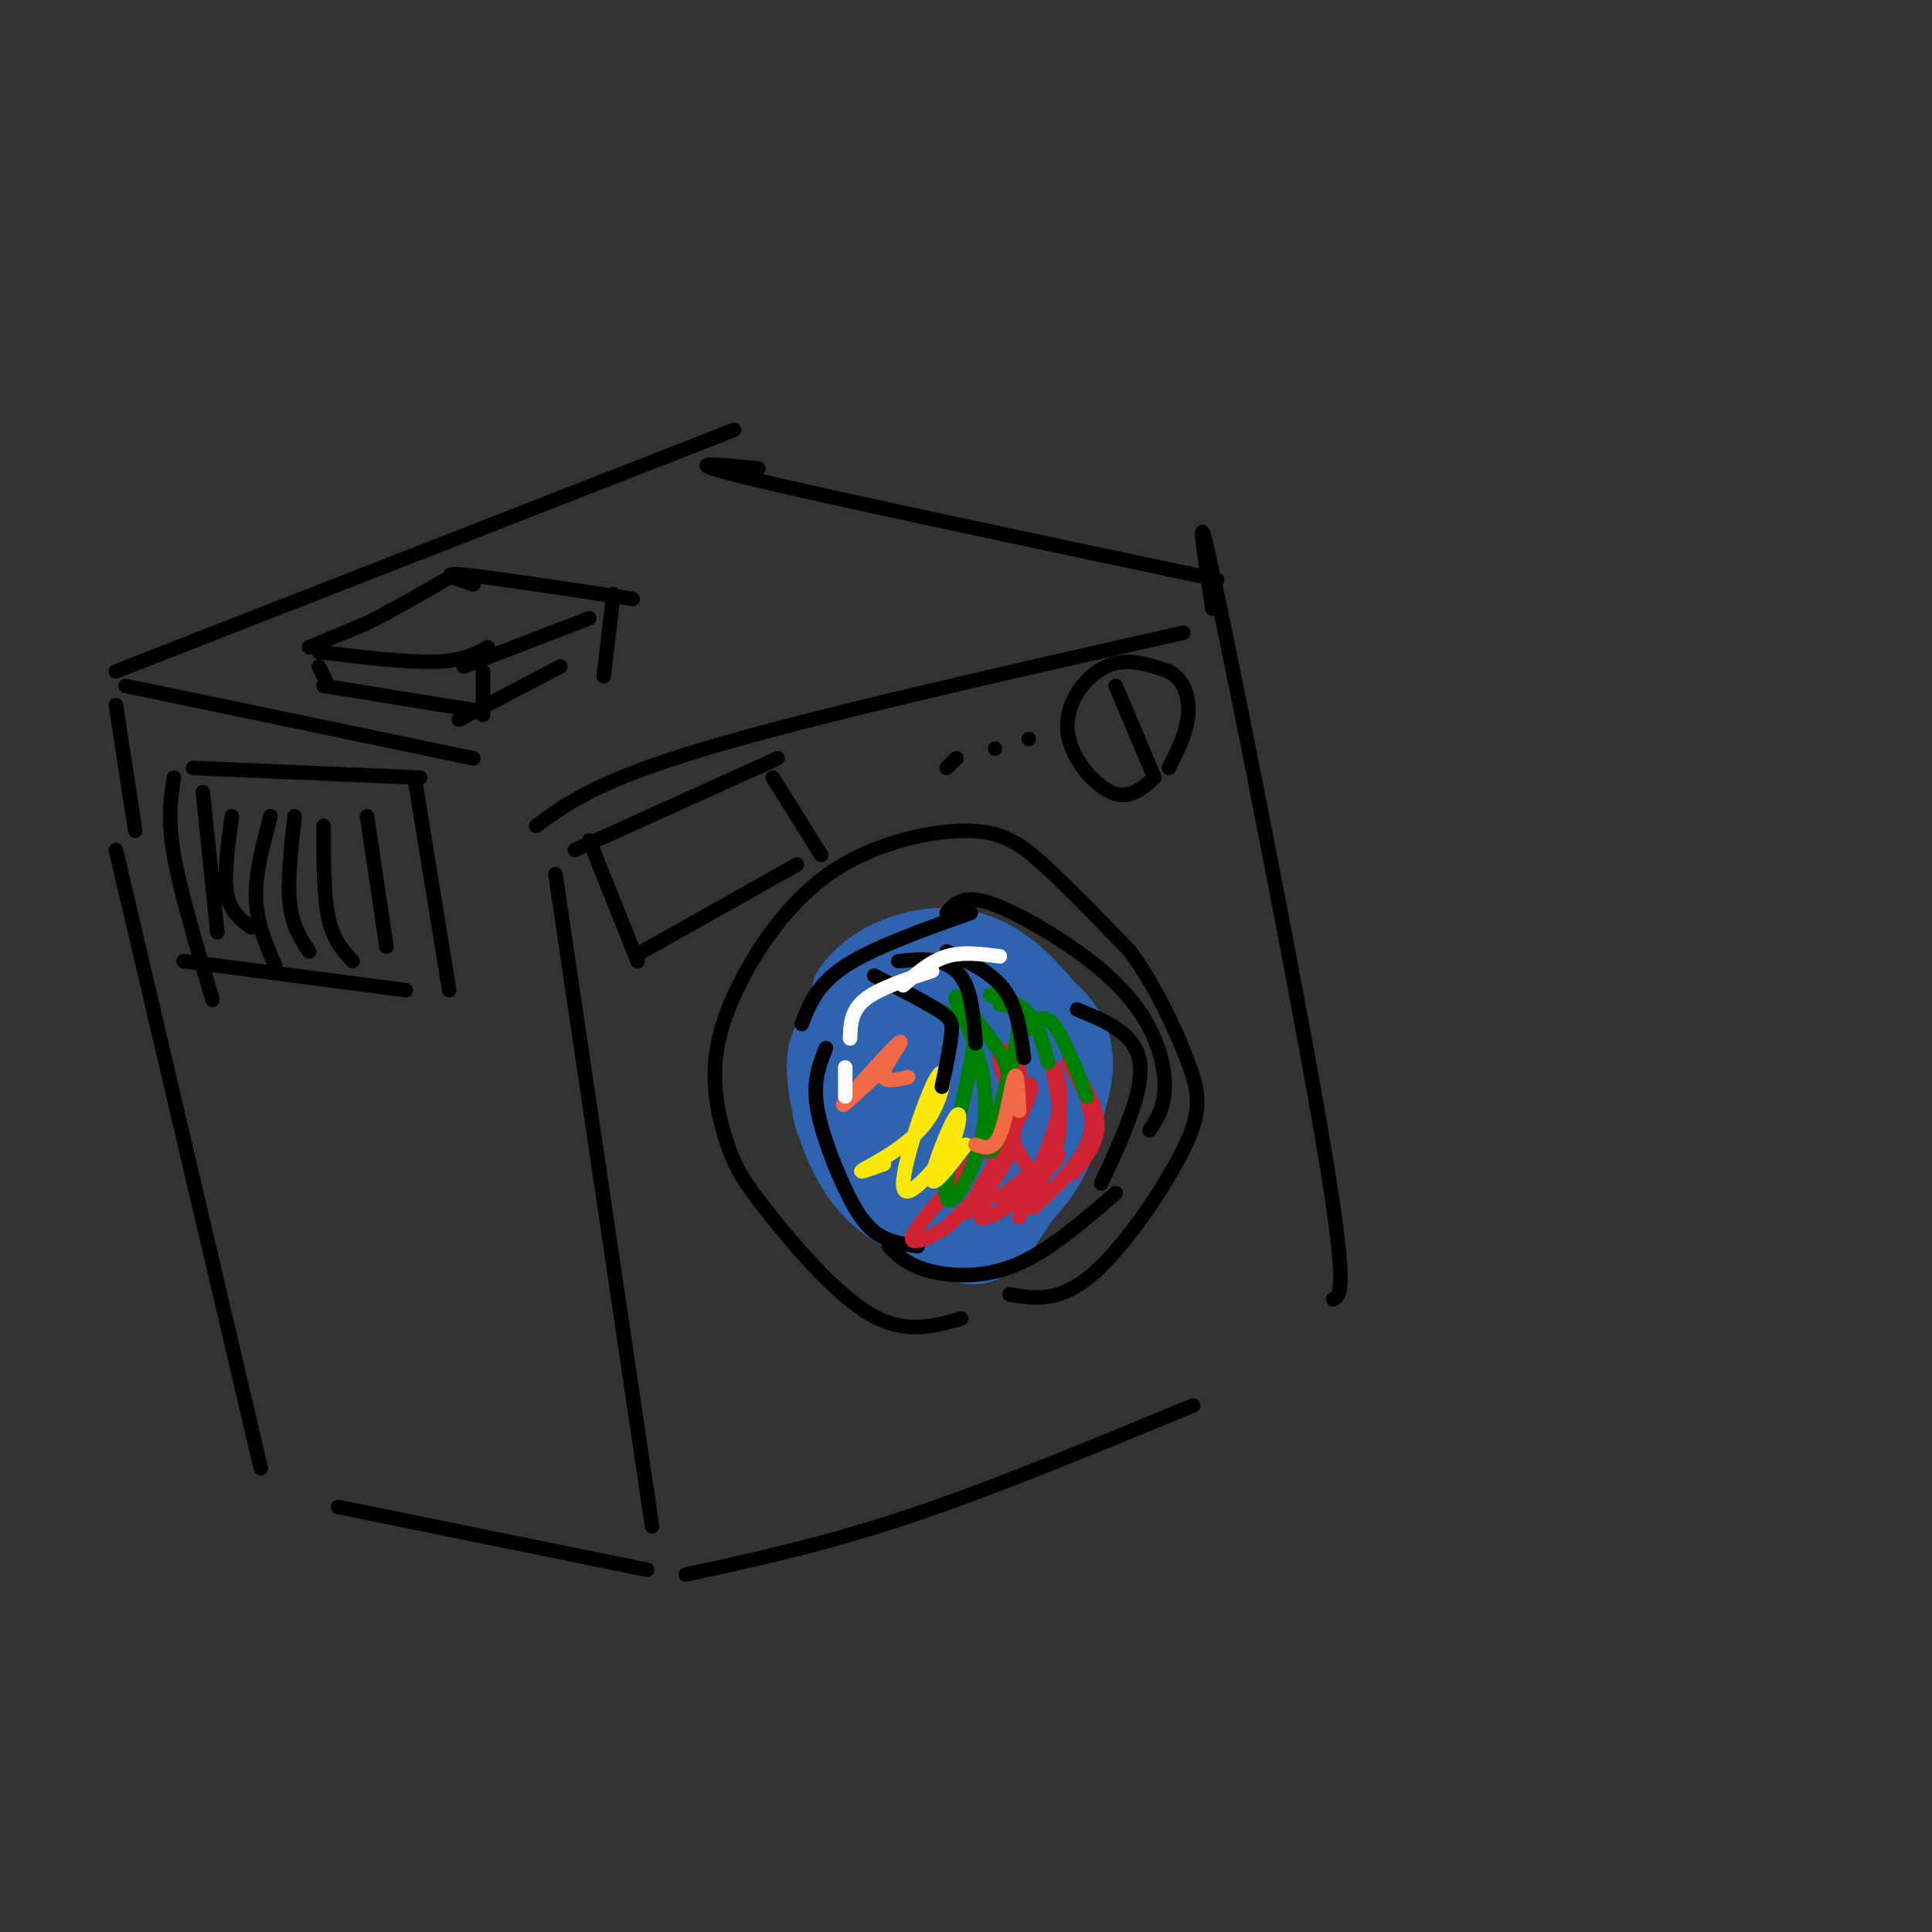 <svg viewBox='0 0 400 400' version='1.1' xmlns='http://www.w3.org/2000/svg' xmlns:xlink='http://www.w3.org/1999/xlink'><rect x="0" y="0" width="400" height="400" fill="#333333" stroke="none"/><g fill='none' stroke='#000000' stroke-width='3' stroke-linecap='round' stroke-linejoin='round'><path d='M135,316c0.000,0.000 -20.000,-135.000 -20,-135'/><path d='M111,171c6.333,-4.667 12.667,-9.333 35,-16c22.333,-6.667 60.667,-15.333 99,-24'/><path d='M251,126c-1.978,-13.222 -3.956,-26.444 1,-3c4.956,23.444 16.844,83.556 22,114c5.156,30.444 3.578,31.222 2,32'/><path d='M142,326c14.250,-3.083 28.500,-6.167 46,-12c17.500,-5.833 38.250,-14.417 59,-23'/><path d='M199,273c-5.865,1.659 -11.730,3.318 -19,-1c-7.270,-4.318 -15.946,-14.613 -21,-21c-5.054,-6.387 -6.485,-8.864 -8,-13c-1.515,-4.136 -3.114,-9.929 -3,-16c0.114,-6.071 1.942,-12.420 6,-20c4.058,-7.580 10.345,-16.393 19,-22c8.655,-5.607 19.676,-8.010 27,-8c7.324,0.010 10.950,2.431 16,7c5.050,4.569 11.525,11.284 18,18'/><path d='M234,197c5.314,7.305 9.600,16.566 12,23c2.400,6.434 2.915,10.040 -1,18c-3.915,7.960 -12.262,20.274 -19,26c-6.738,5.726 -11.869,4.863 -17,4'/></g>
<g fill='none' stroke='#2d63af' stroke-width='20' stroke-linecap='round' stroke-linejoin='round'><path d='M192,245c0.369,1.911 0.738,3.821 -2,2c-2.738,-1.821 -8.583,-7.375 -12,-11c-3.417,-3.625 -4.405,-5.321 -4,-10c0.405,-4.679 2.202,-12.339 4,-20'/><path d='M178,206c3.560,-5.048 10.458,-7.667 16,-8c5.542,-0.333 9.726,1.619 13,4c3.274,2.381 5.637,5.190 8,8'/><path d='M215,210c3.056,2.861 6.695,6.014 5,14c-1.695,7.986 -8.726,20.804 -13,27c-4.274,6.196 -5.793,5.770 -9,3c-3.207,-2.770 -8.104,-7.885 -13,-13'/><path d='M185,241c-3.953,-6.216 -7.334,-15.255 -7,-22c0.334,-6.745 4.385,-11.198 7,-14c2.615,-2.802 3.795,-3.955 7,-4c3.205,-0.045 8.436,1.019 13,4c4.564,2.981 8.459,7.880 11,12c2.541,4.120 3.726,7.463 3,11c-0.726,3.537 -3.363,7.269 -6,11'/><path d='M213,239c-2.450,3.110 -5.574,5.384 -11,6c-5.426,0.616 -13.155,-0.426 -18,-5c-4.845,-4.574 -6.807,-12.679 -7,-18c-0.193,-5.321 1.382,-7.857 5,-11c3.618,-3.143 9.279,-6.894 16,-6c6.721,0.894 14.502,6.433 18,13c3.498,6.567 2.714,14.162 0,20c-2.714,5.838 -7.357,9.919 -12,14'/><path d='M204,252c-6.271,1.797 -15.947,-0.709 -22,-7c-6.053,-6.291 -8.481,-16.367 -9,-22c-0.519,-5.633 0.872,-6.822 3,-9c2.128,-2.178 4.994,-5.346 9,-7c4.006,-1.654 9.154,-1.795 14,-1c4.846,0.795 9.392,2.525 13,6c3.608,3.475 6.279,8.696 6,14c-0.279,5.304 -3.508,10.690 -6,14c-2.492,3.310 -4.248,4.545 -7,6c-2.752,1.455 -6.501,3.130 -11,1c-4.499,-2.130 -9.750,-8.065 -15,-14'/><path d='M179,233c-3.533,-4.561 -4.865,-8.965 -4,-14c0.865,-5.035 3.928,-10.701 7,-13c3.072,-2.299 6.154,-1.230 10,1c3.846,2.230 8.455,5.622 11,8c2.545,2.378 3.026,3.743 3,6c-0.026,2.257 -0.559,5.408 -2,8c-1.441,2.592 -3.789,4.626 -7,4c-3.211,-0.626 -7.286,-3.911 -9,-7c-1.714,-3.089 -1.068,-5.983 1,-8c2.068,-2.017 5.557,-3.159 8,-1c2.443,2.159 3.841,7.617 3,10c-0.841,2.383 -3.920,1.692 -7,1'/></g>
<g fill='none' stroke='#000000' stroke-width='3' stroke-linecap='round' stroke-linejoin='round'><path d='M134,325c0.000,0.000 -64.000,-13.000 -64,-13'/><path d='M54,304c0.000,0.000 -30.000,-128.000 -30,-128'/><path d='M28,172c0.000,0.000 -4.000,-26.000 -4,-26'/><path d='M26,142c0.000,0.000 72.000,15.000 72,15'/><path d='M24,139c0.000,0.000 128.000,-50.000 128,-50'/><path d='M157,97c-8.917,-0.917 -17.833,-1.833 -2,2c15.833,3.833 56.417,12.417 97,21'/><path d='M184,258c1.844,1.889 3.689,3.778 8,5c4.311,1.222 11.089,1.778 18,-1c6.911,-2.778 13.956,-8.889 21,-15'/><path d='M190,258c-3.173,-0.435 -6.345,-0.869 -9,-3c-2.655,-2.131 -4.792,-5.958 -7,-11c-2.208,-5.042 -4.488,-11.298 -5,-16c-0.512,-4.702 0.744,-7.851 2,-11'/><path d='M166,212c1.583,-4.083 3.167,-8.167 9,-12c5.833,-3.833 15.917,-7.417 26,-11'/><path d='M196,189c1.656,-1.947 3.311,-3.895 9,-2c5.689,1.895 15.411,7.632 22,13c6.589,5.368 10.043,10.368 12,15c1.957,4.632 2.416,8.895 2,12c-0.416,3.105 -1.708,5.053 -3,7'/><path d='M223,209c6.083,2.500 12.167,5.000 13,11c0.833,6.000 -3.583,15.500 -8,25'/><path d='M122,174c0.000,0.000 10.000,25.000 10,25'/><path d='M119,176c0.000,0.000 42.000,-19.000 42,-19'/><path d='M133,197c0.000,0.000 32.000,-18.000 32,-18'/><path d='M160,161c0.000,0.000 10.000,16.000 10,16'/><path d='M239,161c-2.625,2.345 -5.250,4.690 -9,3c-3.750,-1.690 -8.625,-7.417 -9,-13c-0.375,-5.583 3.750,-11.024 8,-13c4.250,-1.976 8.625,-0.488 13,1'/><path d='M242,139c3.089,1.667 4.311,5.333 4,9c-0.311,3.667 -2.156,7.333 -4,11'/><path d='M231,142c0.000,0.000 8.000,19.000 8,19'/><path d='M198,157c0.000,0.000 -2.000,2.000 -2,2'/><path d='M206,155c0.000,0.000 0.000,0.000 0,0'/><path d='M213,153c0.000,0.000 0.000,0.000 0,0'/><path d='M64,134c0.000,0.000 12.000,-5.000 12,-5'/><path d='M76,129c5.000,-2.500 11.500,-6.250 18,-10'/><path d='M66,138c0.000,0.000 2.000,4.000 2,4'/><path d='M67,142c0.000,0.000 31.000,5.000 31,5'/><path d='M95,149c0.000,0.000 21.000,-11.000 21,-11'/><path d='M98,121c-3.750,-1.250 -7.500,-2.500 -2,-2c5.500,0.500 20.250,2.750 35,5'/><path d='M127,123c0.000,0.000 -2.000,17.000 -2,17'/><path d='M66,135c9.083,1.083 18.167,2.167 24,2c5.833,-0.167 8.417,-1.583 11,-3'/><path d='M96,138c0.000,0.000 26.000,-10.000 26,-10'/><path d='M100,139c0.000,0.000 0.000,9.000 0,9'/><path d='M36,161c-0.667,4.167 -1.333,8.333 0,16c1.333,7.667 4.667,18.833 8,30'/><path d='M38,199c0.000,0.000 46.000,6.000 46,6'/><path d='M40,159c0.000,0.000 47.000,2.000 47,2'/><path d='M86,162c0.000,0.000 7.000,43.000 7,43'/><path d='M42,164c0.000,0.000 3.000,29.000 3,29'/><path d='M48,169c-0.833,6.083 -1.667,12.167 -1,16c0.667,3.833 2.833,5.417 5,7'/><path d='M56,169c-1.583,5.917 -3.167,11.833 -3,17c0.167,5.167 2.083,9.583 4,14'/><path d='M61,169c-0.750,6.667 -1.500,13.333 -1,18c0.500,4.667 2.250,7.333 4,10'/><path d='M67,171c0.000,7.167 0.000,14.333 1,19c1.000,4.667 3.000,6.833 5,9'/><path d='M76,169c0.000,0.000 4.000,27.000 4,27'/></g>
<g fill='none' stroke='#cf2233' stroke-width='3' stroke-linecap='round' stroke-linejoin='round'><path d='M222,243c3.012,-3.542 6.024,-7.083 5,-12c-1.024,-4.917 -6.083,-11.208 -6,-11c0.083,0.208 5.310,6.917 5,13c-0.310,6.083 -6.155,11.542 -12,17'/><path d='M211,252c3.417,-7.917 6.833,-15.833 8,-21c1.167,-5.167 0.083,-7.583 -1,-10'/><path d='M218,222c1.000,4.750 2.000,9.500 1,14c-1.000,4.500 -4.000,8.750 -7,13'/><path d='M207,248c5.561,-4.498 11.123,-8.995 12,-9c0.877,-0.005 -2.930,4.483 -7,8c-4.070,3.517 -8.404,6.062 -9,5c-0.596,-1.062 2.544,-5.732 2,-6c-0.544,-0.268 -4.772,3.866 -9,8'/><path d='M196,254c-4.035,2.599 -9.623,5.097 -6,0c3.623,-5.097 16.456,-17.789 20,-26c3.544,-8.211 -2.200,-11.941 -3,-10c-0.800,1.941 3.343,9.555 3,16c-0.343,6.445 -5.171,11.723 -10,17'/><path d='M200,251c1.714,-2.857 11.000,-18.500 13,-24c2.000,-5.500 -3.286,-0.857 -4,4c-0.714,4.857 3.143,9.929 7,15'/></g>
<g fill='none' stroke='#008000' stroke-width='3' stroke-linecap='round' stroke-linejoin='round'><path d='M192,208c2.500,1.192 4.999,2.384 7,3c2.001,0.616 3.503,0.657 2,9c-1.503,8.343 -6.011,24.989 -5,28c1.011,3.011 7.541,-7.612 8,-18c0.459,-10.388 -5.155,-20.539 -6,-23c-0.845,-2.461 3.077,2.770 7,8'/><path d='M205,215c2.310,3.001 4.586,6.503 4,12c-0.586,5.497 -4.033,12.989 -4,11c0.033,-1.989 3.547,-13.459 5,-20c1.453,-6.541 0.844,-8.155 0,-9c-0.844,-0.845 -1.922,-0.923 -3,-1'/><path d='M205,206c3.000,0.833 6.000,1.667 8,4c2.000,2.333 3.000,6.167 4,10'/><path d='M213,213c1.500,-1.667 3.000,-3.333 5,-1c2.000,2.333 4.500,8.667 7,15'/></g>
<g fill='none' stroke='#fae80b' stroke-width='3' stroke-linecap='round' stroke-linejoin='round'><path d='M183,241c-3.032,1.097 -6.064,2.195 -4,1c2.064,-1.195 9.223,-4.681 13,-10c3.777,-5.319 4.171,-12.470 2,-9c-2.171,3.470 -6.906,17.563 -7,22c-0.094,4.437 4.453,-0.781 9,-6'/><path d='M196,239c2.226,-3.595 3.292,-9.583 2,-8c-1.292,1.583 -4.940,10.738 -5,13c-0.060,2.262 3.470,-2.369 7,-7'/></g>
<g fill='none' stroke='#f26946' stroke-width='3' stroke-linecap='round' stroke-linejoin='round'><path d='M202,237c1.800,0.644 3.600,1.289 5,-2c1.400,-3.289 2.400,-10.511 3,-12c0.600,-1.489 0.800,2.756 1,7'/><path d='M181,223c-3.899,3.643 -7.798,7.286 -6,5c1.798,-2.286 9.292,-10.500 11,-12c1.708,-1.500 -2.369,3.714 -3,6c-0.631,2.286 2.185,1.643 5,1'/></g>
<g fill='none' stroke='#000000' stroke-width='3' stroke-linecap='round' stroke-linejoin='round'><path d='M181,202c5.111,2.644 10.222,5.289 13,7c2.778,1.711 3.222,2.489 3,5c-0.222,2.511 -1.111,6.756 -2,11'/><path d='M186,199c2.756,-0.289 5.511,-0.578 8,0c2.489,0.578 4.711,2.022 6,5c1.289,2.978 1.644,7.489 2,12'/><path d='M196,197c4.667,2.167 9.333,4.333 12,8c2.667,3.667 3.333,8.833 4,14'/></g>
<g fill='none' stroke='#ffffff' stroke-width='3' stroke-linecap='round' stroke-linejoin='round'><path d='M175,227c0.000,-2.917 0.000,-5.833 0,-6c0.000,-0.167 0.000,2.417 0,5'/><path d='M176,215c0.083,-2.833 0.167,-5.667 3,-8c2.833,-2.333 8.417,-4.167 14,-6'/><path d='M187,204c2.833,-2.500 5.667,-5.000 9,-6c3.333,-1.000 7.167,-0.500 11,0'/></g>
</svg>